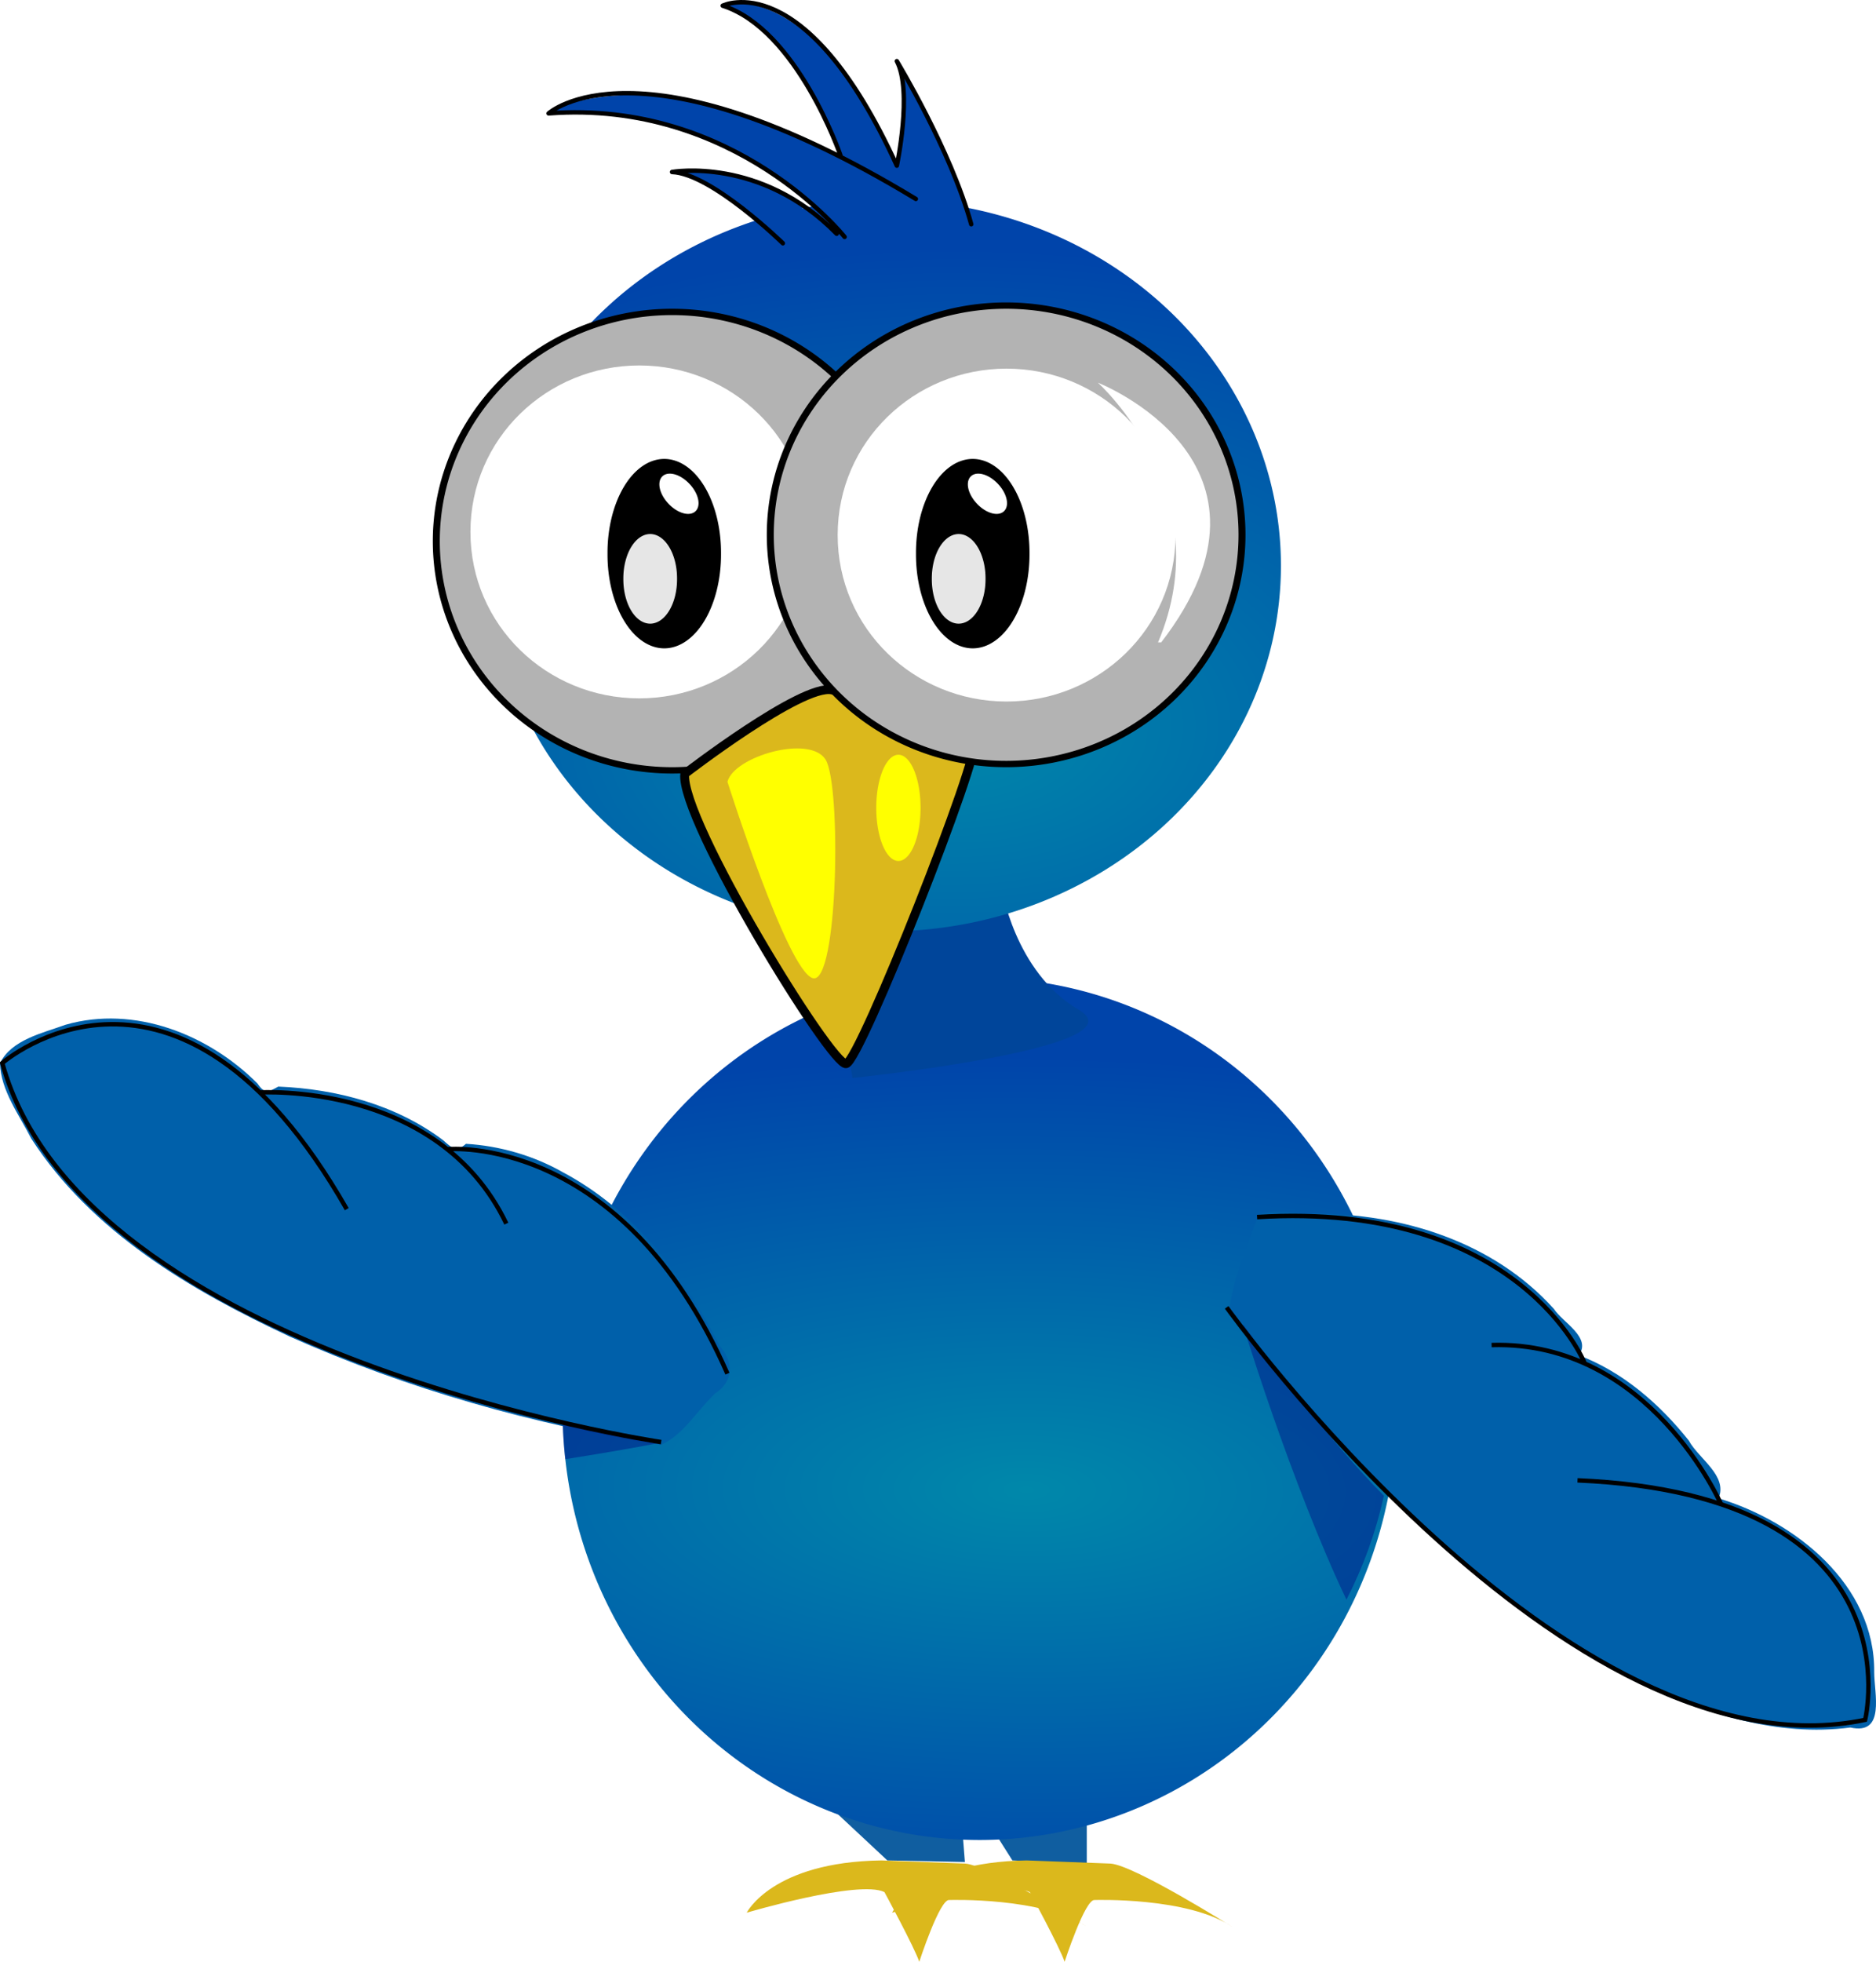 <?xml version="1.0" encoding="UTF-8" standalone="no"?>
<!-- Created with Inkscape (http://www.inkscape.org/) -->
<svg xmlns:dc="http://purl.org/dc/elements/1.1/" xmlns:cc="http://creativecommons.org/ns#" xmlns:rdf="http://www.w3.org/1999/02/22-rdf-syntax-ns#" xmlns:svg="http://www.w3.org/2000/svg" xmlns="http://www.w3.org/2000/svg" xmlns:xlink="http://www.w3.org/1999/xlink" xmlns:sodipodi="http://sodipodi.sourceforge.net/DTD/sodipodi-0.dtd" xmlns:inkscape="http://www.inkscape.org/namespaces/inkscape" width="336.711" height="351.892" id="svg2" sodipodi:version="0.32" inkscape:version="0.46" version="1.0" sodipodi:docname="dodom01_tweety_.svg" inkscape:output_extension="org.inkscape.output.svg.inkscape">
  <defs id="defs4">
    <linearGradient inkscape:collect="always" id="linearGradient3238">
      <stop style="stop-color: rgb(0, 136, 170); stop-opacity: 1;" offset="0" id="stop3240"/>
      <stop style="stop-color: rgb(0, 68, 170); stop-opacity: 1;" offset="1" id="stop3242"/>
    </linearGradient>
    <inkscape:perspective sodipodi:type="inkscape:persp3d" inkscape:vp_x="0 : 526.18109 : 1" inkscape:vp_y="0 : 1000 : 0" inkscape:vp_z="744.09448 : 526.18109 : 1" inkscape:persp3d-origin="372.04724 : 350.78739 : 1" id="perspective10"/>
    <inkscape:perspective id="perspective2390" inkscape:persp3d-origin="372.04724 : 350.78739 : 1" inkscape:vp_z="744.09448 : 526.18109 : 1" inkscape:vp_y="0 : 1000 : 0" inkscape:vp_x="0 : 526.18109 : 1" sodipodi:type="inkscape:persp3d"/>
    <radialGradient inkscape:collect="always" xlink:href="#linearGradient3238" id="radialGradient3244" cx="214.501" cy="261.426" fx="214.501" fy="261.426" r="35.886" gradientTransform="matrix(2.512,2.00679e-2,-9.24368e-3,0.915,-319.397,17.279)" gradientUnits="userSpaceOnUse"/>
    <radialGradient inkscape:collect="always" xlink:href="#linearGradient3238" id="radialGradient3246" cx="205.489" cy="161.992" fx="205.489" fy="161.992" r="34.339" gradientTransform="matrix(2.006,-8.31117e-3,4.28212e-3,1.377,-207.459,-58.366)" gradientUnits="userSpaceOnUse"/>
    <filter inkscape:collect="always" id="filter3617" x="-0.364" width="1.729" y="-0.336" height="1.673">
      <feGaussianBlur inkscape:collect="always" stdDeviation="8.477" id="feGaussianBlur3619"/>
    </filter>
    <filter inkscape:collect="always" id="filter3735" x="-0.13" width="1.26" y="-0.056" height="1.113">
      <feGaussianBlur inkscape:collect="always" stdDeviation="0.687" id="feGaussianBlur3737"/>
    </filter>
    <radialGradient inkscape:collect="always" xlink:href="#linearGradient3238" id="radialGradient2433" gradientUnits="userSpaceOnUse" gradientTransform="matrix(2.512,2.00679e-2,-9.24368e-3,0.915,-319.397,17.279)" cx="214.501" cy="261.426" fx="214.501" fy="261.426" r="35.886"/>
    <radialGradient inkscape:collect="always" xlink:href="#linearGradient3238" id="radialGradient2435" gradientUnits="userSpaceOnUse" gradientTransform="matrix(2.512,2.00679e-2,-9.24368e-3,0.915,-319.397,17.279)" cx="214.501" cy="261.426" fx="214.501" fy="261.426" r="35.886"/>
  </defs>
  <sodipodi:namedview id="base" pagecolor="#ffffff" bordercolor="#666666" borderopacity="1.0" inkscape:pageopacity="0.0" inkscape:pageshadow="2" inkscape:zoom="1.4" inkscape:cx="-11.362048" inkscape:cy="206.0526" inkscape:document-units="px" inkscape:current-layer="layer2" showgrid="false" inkscape:window-width="1427" inkscape:window-height="825" inkscape:window-x="0" inkscape:window-y="171"/>
  <g inkscape:label="Calque 1" inkscape:groupmode="layer" id="layer1" transform="translate(-32.219,-20.43)"/>
  <g inkscape:groupmode="layer" id="layer2" inkscape:label="dessin" transform="translate(-32.219,-20.43)">
    <path style="fill:#105ea0;fill-opacity:1;fill-rule:evenodd;stroke:none;stroke-width:1px;stroke-linecap:butt;stroke-linejoin:miter;stroke-opacity:1" d="M 174.435,338.229 L 191.481,354.139 L 205.402,354.423 L 204.266,339.933 L 174.435,338.229 z" id="path3182"/>
    <path style="fill:#105ea0;fill-opacity:1;fill-rule:evenodd;stroke:none;stroke-width:1px;stroke-linecap:butt;stroke-linejoin:miter;stroke-opacity:1" d="M 208.527,345.615 L 213.925,354.139 L 227.278,354.707 L 227.278,340.786 L 208.527,345.615 z" id="path3184"/>
    <g id="g2399" transform="matrix(2.106,0,0,2.367,-240.601,-329.6)" style="fill:url(#radialGradient2435);fill-opacity:1;stroke:none;stroke-width:0.7;stroke-miterlimit:4;stroke-dasharray:none;stroke-opacity:1">
      <path d="M 248.571,254.643 A 35.536,32.5 0 1 1 177.5,254.643 A 35.536,32.5 0 1 1 248.571,254.643 z" sodipodi:ry="32.5" sodipodi:rx="35.535713" sodipodi:cy="254.64285" sodipodi:cx="213.03572" id="path2397" style="opacity:1;fill:url(#radialGradient2433);fill-opacity:1;stroke:none;stroke-width:0.7;stroke-linecap:round;stroke-linejoin:round;stroke-miterlimit:4;stroke-dasharray:none;stroke-opacity:1" sodipodi:type="arc"/>
    </g>
    <path style="fill:#00459a;fill-opacity:1;fill-rule:evenodd;stroke:none;stroke-width:1px;stroke-linecap:butt;stroke-linejoin:miter;stroke-opacity:1" d="M 211.937,179.414 C 211.937,179.414 214.209,194.755 225.858,201.574 C 237.506,208.392 185.231,213.79 185.231,213.79 L 178.696,177.709 L 211.937,179.414 z" id="path3205"/>
    <path style="opacity:1;fill:#0060aa;fill-opacity:1;stroke:none;stroke-width:0.357;stroke-linecap:round;stroke-linejoin:round;stroke-miterlimit:4;stroke-dasharray:none;stroke-opacity:1" d="M 160.509,260.119 C 154.249,248.149 145.34,237.135 133.292,230.727 C 127.998,227.711 121.864,225.95 115.849,225.603 C 114.153,227.105 113.363,226.415 111.766,224.961 C 103.304,218.587 92.612,215.762 82.165,215.336 C 80.45,216.272 79.779,216.782 78.442,214.793 C 69.628,205.95 56.331,200.703 43.991,204.242 C 39.839,205.754 34.292,206.914 32.219,211.13 C 32.352,216.046 35.651,220.375 37.824,224.65 C 48.65,241.433 66.575,251.939 84.247,260.187 C 105.427,269.628 127.962,275.954 150.819,279.616 C 154.888,277.857 157.376,273.348 160.601,270.349 C 163.902,268.219 163.885,264.717 161.445,261.905 C 161.133,261.31 160.821,260.714 160.509,260.119 z" id="path3211"/>
    <path style="opacity:0.404;fill:#000080;fill-opacity:1;fill-rule:evenodd;stroke:none;stroke-width:1px;stroke-linecap:butt;stroke-linejoin:miter;stroke-opacity:1" d="M 133.175,275.207 C 133.235,277.558 133.412,279.874 133.673,282.168 C 139.566,281.242 144.812,280.34 148.588,279.632 C 149.227,279.512 149.527,279.441 150.08,279.334 C 146.844,278.89 142.662,277.887 137.849,276.549 C 136.347,276.132 134.758,275.679 133.175,275.207 z" id="path3212"/>
    <path id="path3172" style="fill:none;fill-rule:evenodd;stroke:#000000;stroke-width:0.795;stroke-linecap:butt;stroke-linejoin:miter;stroke-miterlimit:4;stroke-dasharray:none;stroke-opacity:1" d="M 150.879,279.098 C 150.879,279.098 47.191,263.789 32.626,211.117 C 32.626,211.117 63.905,183.803 94.459,237.326 M 78.71,216.395 C 78.71,216.395 110.829,214.287 123.096,239.919 M 112.66,226.561 C 112.66,226.561 143.792,223.653 162.779,266.827"/>
    <path style="opacity:1;fill:#0060aa;fill-opacity:1;stroke:none;stroke-width:1;stroke-linecap:round;stroke-linejoin:round;stroke-miterlimit:4;stroke-dasharray:none;stroke-opacity:1" d="M 258.108,238.315 C 256.123,243.995 253.405,249.895 252.809,255.843 C 273.328,281.927 296.777,307.108 326.638,322.49 C 338.399,327.822 351.273,332.015 364.33,330.299 C 370.68,331.721 368.606,324.198 368.609,320.381 C 368.777,304.682 354.451,293.337 340.675,289.192 C 342.379,285.127 337.087,282.084 335.335,278.834 C 330.1,272.267 323.497,266.516 315.588,263.527 C 317.941,260.301 312.655,257.627 311.119,255.215 C 300.284,243.186 283.912,238.097 268.054,238.118 C 264.796,238.309 261.175,237.072 258.108,238.315 z" id="path3215"/>
    <path sodipodi:type="inkscape:offset" inkscape:radius="-0.47705826" inkscape:original="M 228.8125 233.84375 C 228.8125 234.18936 235.40237 255.54787 241.6875 268.375 C 243.8561 264.35087 245.4856 259.99664 246.46875 255.375 C 239.6238 248.59517 228.8125 233.84375 228.8125 233.84375 z " style="opacity:0.395;fill:#000080;fill-rule:evenodd;stroke:none;stroke-width:1px;stroke-linecap:butt;stroke-linejoin:miter;stroke-opacity:1" id="path3214" d="M 230.031,236.219 C 230.161,236.635 230.244,236.929 230.406,237.438 C 231.121,239.685 232.129,242.793 233.344,246.281 C 235.667,252.951 238.725,260.977 241.719,267.25 C 243.596,263.589 245.032,259.676 245.938,255.531 C 239.908,249.505 232.204,239.15 230.031,236.219 z" transform="matrix(1.591,0,0,1.591,-110.69,-117.83)"/>
    <path d="M 252.385,254.94 C 252.385,254.94 313.482,340.102 366.976,328.926 C 366.976,328.926 376.932,288.611 315.359,285.964 M 341.178,290.377 C 341.178,290.377 328.342,260.86 299.938,261.694 M 316.592,264.853 C 316.592,264.853 304.919,235.847 257.843,238.741" style="fill:none;fill-rule:evenodd;stroke:#000000;stroke-width:0.795;stroke-linecap:butt;stroke-linejoin:miter;stroke-miterlimit:4;stroke-dasharray:none;stroke-opacity:1" id="path3180"/>
    <path id="path3188" d="M 231.54,354.707 C 235.801,354.991 253.416,366.071 253.416,366.071 C 245.461,360.673 228.699,361.241 228.699,361.241 C 226.994,360.957 223.301,372.321 223.301,372.321 C 222.448,369.764 217.051,359.821 217.051,359.821 C 212.505,357.548 192.333,363.514 192.333,363.514 C 192.333,363.514 196.879,354.423 216.482,354.139 L 231.54,354.707 z" style="fill:#dbb81c;fill-opacity:1;fill-rule:evenodd;stroke:none;stroke-width:1px;stroke-linecap:butt;stroke-linejoin:miter;stroke-opacity:1"/>
    <path style="fill:#dbb81c;fill-opacity:1;fill-rule:evenodd;stroke:none;stroke-width:1px;stroke-linecap:butt;stroke-linejoin:miter;stroke-opacity:1" d="M 205.451,354.707 C 209.713,354.991 227.327,366.071 227.327,366.071 C 219.372,360.673 202.61,361.241 202.61,361.241 C 200.905,360.957 197.212,372.321 197.212,372.321 C 196.36,369.764 190.962,359.821 190.962,359.821 C 186.416,357.548 166.244,363.514 166.244,363.514 C 166.244,363.514 170.79,354.423 190.393,354.139 L 205.451,354.707 z" id="path3186"/>
    <path style="fill:#0044aa;fill-opacity:1;stroke:none;stroke-width:6;stroke-linecap:round;stroke-linejoin:round;stroke-miterlimit:4;stroke-opacity:1" d="M 163.447,20.911 C 160.832,22.376 167.857,23.706 168.54,25.231 C 175.228,31.064 179.548,39.113 182.722,47.277 C 182.851,49.244 186.477,49.956 188.167,51.274 C 190.83,52.88 193.677,54.218 196.218,55.998 C 197.837,57.965 201.592,56.845 204.022,57.794 C 206.765,58.768 204.611,55.25 204.28,54.107 C 201.854,48.028 199.14,42.031 195.87,36.359 C 194.873,35.286 194.005,32.91 194.5,35.727 C 194.365,40.517 194.229,45.36 193.235,50.082 C 189.705,43.63 186.683,36.809 181.851,31.175 C 177.52,26.049 170.641,20.583 163.447,20.911 z M 193.484,54.308 C 180.943,47.177 167.738,40.573 153.409,38.039 C 146.952,37.009 138.501,37.266 132.314,39.747 C 130.27,41.926 137.203,40.327 138.407,40.631 C 148.932,41.202 159.279,44.391 168.25,49.938 C 172.043,52.122 175.406,54.949 178.867,57.589 C 184.358,56.85 191.593,57.361 197.13,57.598 C 198.649,56.586 193.995,54.842 193.484,54.308 z M 155.331,51.075 C 155.69,52.755 160.75,53.808 161.914,55.228 C 164.204,56.621 166.166,58.494 168.429,59.903 C 171.01,59.588 173.528,58.698 176.082,58.136 C 177.072,56.86 173.816,56.186 173.131,55.403 C 168.247,52.807 160.879,51.127 155.331,51.075 z" id="path2443" sodipodi:nodetypes="cccccccccccccccccccccccccc"/>
    <path sodipodi:type="arc" style="opacity:1;fill:url(#radialGradient3246);fill-opacity:1;stroke:none;stroke-width:0.408;stroke-linecap:round;stroke-linejoin:round;stroke-miterlimit:4;stroke-dasharray:none;stroke-opacity:1" id="path3190" sodipodi:cx="199.73215" sodipodi:cy="147.05357" sodipodi:rx="33.839287" sodipodi:ry="36.160713" d="M 233.571,147.054 A 33.839,36.161 0 1 1 165.893,147.054 A 33.839,36.161 0 1 1 233.571,147.054 z" transform="matrix(2.094,0,0,1.814,-226.972,-144.857)"/>
    <path sodipodi:type="arc" style="opacity:1;fill:#b3b3b3;stroke:#000000;stroke-width:1;stroke-linecap:round;stroke-linejoin:round;stroke-miterlimit:4;stroke-dasharray:none;stroke-opacity:1" id="path3194" sodipodi:cx="199.73215" sodipodi:cy="147.05357" sodipodi:rx="33.839287" sodipodi:ry="36.160713" d="M 233.571,147.054 A 33.839,36.161 0 1 1 165.893,147.054 A 33.839,36.161 0 1 1 233.571,147.054 z" transform="matrix(1.251,0,0,1.137,-97.006,-49.704)"/>
    <path id="path3621" d="M 199.719,116.812 C 184.457,116.812 171.813,130.09 171.812,147.062 C 171.812,164.035 184.457,177.312 199.719,177.312 C 214.981,177.312 227.656,164.029 227.656,147.062 C 227.656,130.096 214.981,116.812 199.719,116.812 z" style="fill:#ffffff;fill-opacity:1;stroke:none;stroke-width:1;stroke-linecap:round;stroke-linejoin:round;stroke-miterlimit:4;stroke-opacity:1;filter:url(#filter3617)" transform="matrix(1.086,0,0,0.987,-69.934,-29.309)"/>
    <path style="fill:#dbb81c;fill-opacity:1;fill-rule:evenodd;stroke:#000000;stroke-width:1.591px;stroke-linecap:butt;stroke-linejoin:miter;stroke-opacity:1" d="M 155.115,159.242 C 155.115,159.242 176.139,143.048 181.537,144.184 C 186.935,145.321 205.686,151.287 207.107,153.276 C 208.527,155.265 186.651,210.665 184.094,211.233 C 181.537,211.802 154.263,167.481 155.115,159.242 z" id="path3196"/>
    <path transform="matrix(1.251,0,0,1.137,-37.06,-50.84)" d="M 233.571,147.054 A 33.839,36.161 0 1 1 165.893,147.054 A 33.839,36.161 0 1 1 233.571,147.054 z" sodipodi:ry="36.160713" sodipodi:rx="33.839287" sodipodi:cy="147.05357" sodipodi:cx="199.73215" id="path3192" style="opacity:1;fill:#b3b3b3;fill-opacity:1;stroke:#000000;stroke-width:1;stroke-linecap:round;stroke-linejoin:round;stroke-miterlimit:4;stroke-dasharray:none;stroke-opacity:1" sodipodi:type="arc"/>
    <path transform="matrix(1.086,0,0,0.987,-4.022,-28.741)" style="fill:#ffffff;fill-opacity:1;stroke:none;stroke-width:1;stroke-linecap:round;stroke-linejoin:round;stroke-miterlimit:4;stroke-opacity:1;filter:url(#filter3617)" d="M 199.719,116.812 C 184.457,116.812 171.813,130.09 171.812,147.062 C 171.812,164.035 184.457,177.312 199.719,177.312 C 214.981,177.312 227.656,164.029 227.656,147.062 C 227.656,130.096 214.981,116.812 199.719,116.812 z" id="path3250"/>
    <path id="path3198" style="fill:none;fill-opacity:1;fill-rule:evenodd;stroke:#000000;stroke-width:0.795;stroke-linecap:round;stroke-linejoin:round;stroke-miterlimit:4;stroke-dasharray:none;stroke-opacity:1" d="M 172.73,64.067 C 172.73,64.067 159.945,51.566 152.843,51.282 C 152.843,51.282 168.753,48.441 182.39,62.362 M 183.81,62.93 C 183.81,62.93 164.207,38.213 130.682,40.77 C 130.682,40.77 146.876,25.996 196.595,56.112 M 183.058,48.274 C 183.058,48.274 175.287,25.712 161.934,21.451 C 161.934,21.451 176.707,14.064 193.186,50.145 C 193.186,50.145 196.027,36.792 193.186,31.394 C 193.186,31.394 202.845,47.304 206.539,60.657" sodipodi:nodetypes="ccccccccccc"/>
    <path sodipodi:type="arc" style="opacity:1;fill:#000000;fill-opacity:1;stroke:none;stroke-width:1;stroke-linecap:round;stroke-linejoin:round;stroke-miterlimit:4;stroke-dasharray:none;stroke-opacity:1" id="path3224" sodipodi:cx="64.144684" sodipodi:cy="185.34259" sodipodi:rx="11.616755" sodipodi:ry="19.192898" d="M 75.761,185.343 A 11.617,19.193 0 1 1 52.528,185.343 A 11.617,19.193 0 1 1 75.761,185.343 z" transform="matrix(0.877,0,0,0.877,95.189,-42.808)"/>
    <path d="M 75.761,185.343 A 11.617,19.193 0 1 1 52.528,185.343 A 11.617,19.193 0 1 1 75.761,185.343 z" sodipodi:ry="19.192898" sodipodi:rx="11.616755" sodipodi:cy="185.34259" sodipodi:cx="64.144684" id="path3226" style="opacity:1;fill:#e6e6e6;fill-opacity:1;stroke:none;stroke-width:1;stroke-linecap:round;stroke-linejoin:round;stroke-miterlimit:4;stroke-dasharray:none;stroke-opacity:1" sodipodi:type="arc" transform="matrix(0.415,0,0,0.415,122.299,47.342)"/>
    <path transform="matrix(0.162,-0.153,0.153,0.162,115.332,88.788)" sodipodi:type="arc" style="opacity:1;fill:#ffffff;fill-opacity:1;stroke:none;stroke-width:1;stroke-linecap:round;stroke-linejoin:round;stroke-miterlimit:4;stroke-dasharray:none;stroke-opacity:1" id="path3228" sodipodi:cx="64.144684" sodipodi:cy="185.34259" sodipodi:rx="11.616755" sodipodi:ry="19.192898" d="M 75.761,185.343 A 11.617,19.193 0 1 1 52.528,185.343 A 11.617,19.193 0 1 1 75.761,185.343 z"/>
    <path transform="matrix(0.877,0,0,0.877,150.554,-42.808)" d="M 75.761,185.343 A 11.617,19.193 0 1 1 52.528,185.343 A 11.617,19.193 0 1 1 75.761,185.343 z" sodipodi:ry="19.192898" sodipodi:rx="11.616755" sodipodi:cy="185.34259" sodipodi:cx="64.144684" id="path3230" style="opacity:1;fill:#000000;fill-opacity:1;stroke:none;stroke-width:1;stroke-linecap:round;stroke-linejoin:round;stroke-miterlimit:4;stroke-dasharray:none;stroke-opacity:1" sodipodi:type="arc"/>
    <path transform="matrix(0.415,0,0,0.415,177.664,47.342)" sodipodi:type="arc" style="opacity:1;fill:#e6e6e6;fill-opacity:1;stroke:none;stroke-width:1;stroke-linecap:round;stroke-linejoin:round;stroke-miterlimit:4;stroke-dasharray:none;stroke-opacity:1" id="path3232" sodipodi:cx="64.144684" sodipodi:cy="185.34259" sodipodi:rx="11.616755" sodipodi:ry="19.192898" d="M 75.761,185.343 A 11.617,19.193 0 1 1 52.528,185.343 A 11.617,19.193 0 1 1 75.761,185.343 z"/>
    <path d="M 75.761,185.343 A 11.617,19.193 0 1 1 52.528,185.343 A 11.617,19.193 0 1 1 75.761,185.343 z" sodipodi:ry="19.192898" sodipodi:rx="11.616755" sodipodi:cy="185.34259" sodipodi:cx="64.144684" id="path3234" style="opacity:1;fill:#ffffff;fill-opacity:1;stroke:none;stroke-width:1;stroke-linecap:round;stroke-linejoin:round;stroke-miterlimit:4;stroke-dasharray:none;stroke-opacity:1" sodipodi:type="arc" transform="matrix(0.162,-0.153,0.153,0.162,170.698,88.788)"/>
    <g style="fill:#105ea0;fill-opacity:1;stroke:#000000;stroke-width:0.7;stroke-miterlimit:4;stroke-dasharray:none;stroke-opacity:1" transform="matrix(1.323,0,0,1.488,-81.401,-133.863)" id="g2429"/>
    <g style="fill:#105ea0;fill-opacity:1;stroke:#000000;stroke-width:0.7;stroke-miterlimit:4;stroke-dasharray:none;stroke-opacity:1" transform="matrix(1.323,0,0,1.488,-81.401,-133.863)" id="g2435"/>
    <path style="fill:#ffff00;fill-rule:evenodd;stroke:none;stroke-width:1px;stroke-linecap:butt;stroke-linejoin:miter;stroke-opacity:1" d="M 162.786,160.663 C 162.786,160.663 173.582,194.755 178.128,195.892 C 182.674,197.028 183.242,161.231 180.401,156.685 C 177.56,152.139 163.923,156.117 162.786,160.663 z" id="path3216"/>
    <path sodipodi:type="arc" style="opacity:1;fill:#ffff00;fill-opacity:1;stroke:none;stroke-width:0.982;stroke-linecap:round;stroke-linejoin:round;stroke-miterlimit:4;stroke-dasharray:none;stroke-opacity:1" id="path3218" sodipodi:cx="68.75" sodipodi:cy="185.89285" sodipodi:rx="7.6785712" sodipodi:ry="18.392857" d="M 76.429,185.893 A 7.679,18.393 0 1 1 61.071,185.893 A 7.679,18.393 0 1 1 76.429,185.893 z" transform="matrix(0.518,0,0,0.518,157.857,69.048)"/>
    <path style="fill:#ffffff;fill-rule:evenodd;stroke:none;stroke-width:1px;stroke-linecap:butt;stroke-linejoin:miter;stroke-opacity:1;filter:url(#filter3735)" d="M 213.929,129.286 C 213.929,129.286 227.857,141.786 220.714,158.571 L 221.071,158.571 C 236.786,138.214 213.929,129.286 213.929,129.286 z" id="path3665" transform="matrix(1.591,0,0,1.591,-111.092,-116.625)"/>
    <g style="fill:url(#radialGradient3244);fill-opacity:1;stroke:none;stroke-width:0.7;stroke-miterlimit:4;stroke-dasharray:none;stroke-opacity:1" transform="matrix(1.323,0,0,1.488,-81.401,-133.863)" id="g2427"/>
  </g>
</svg>
